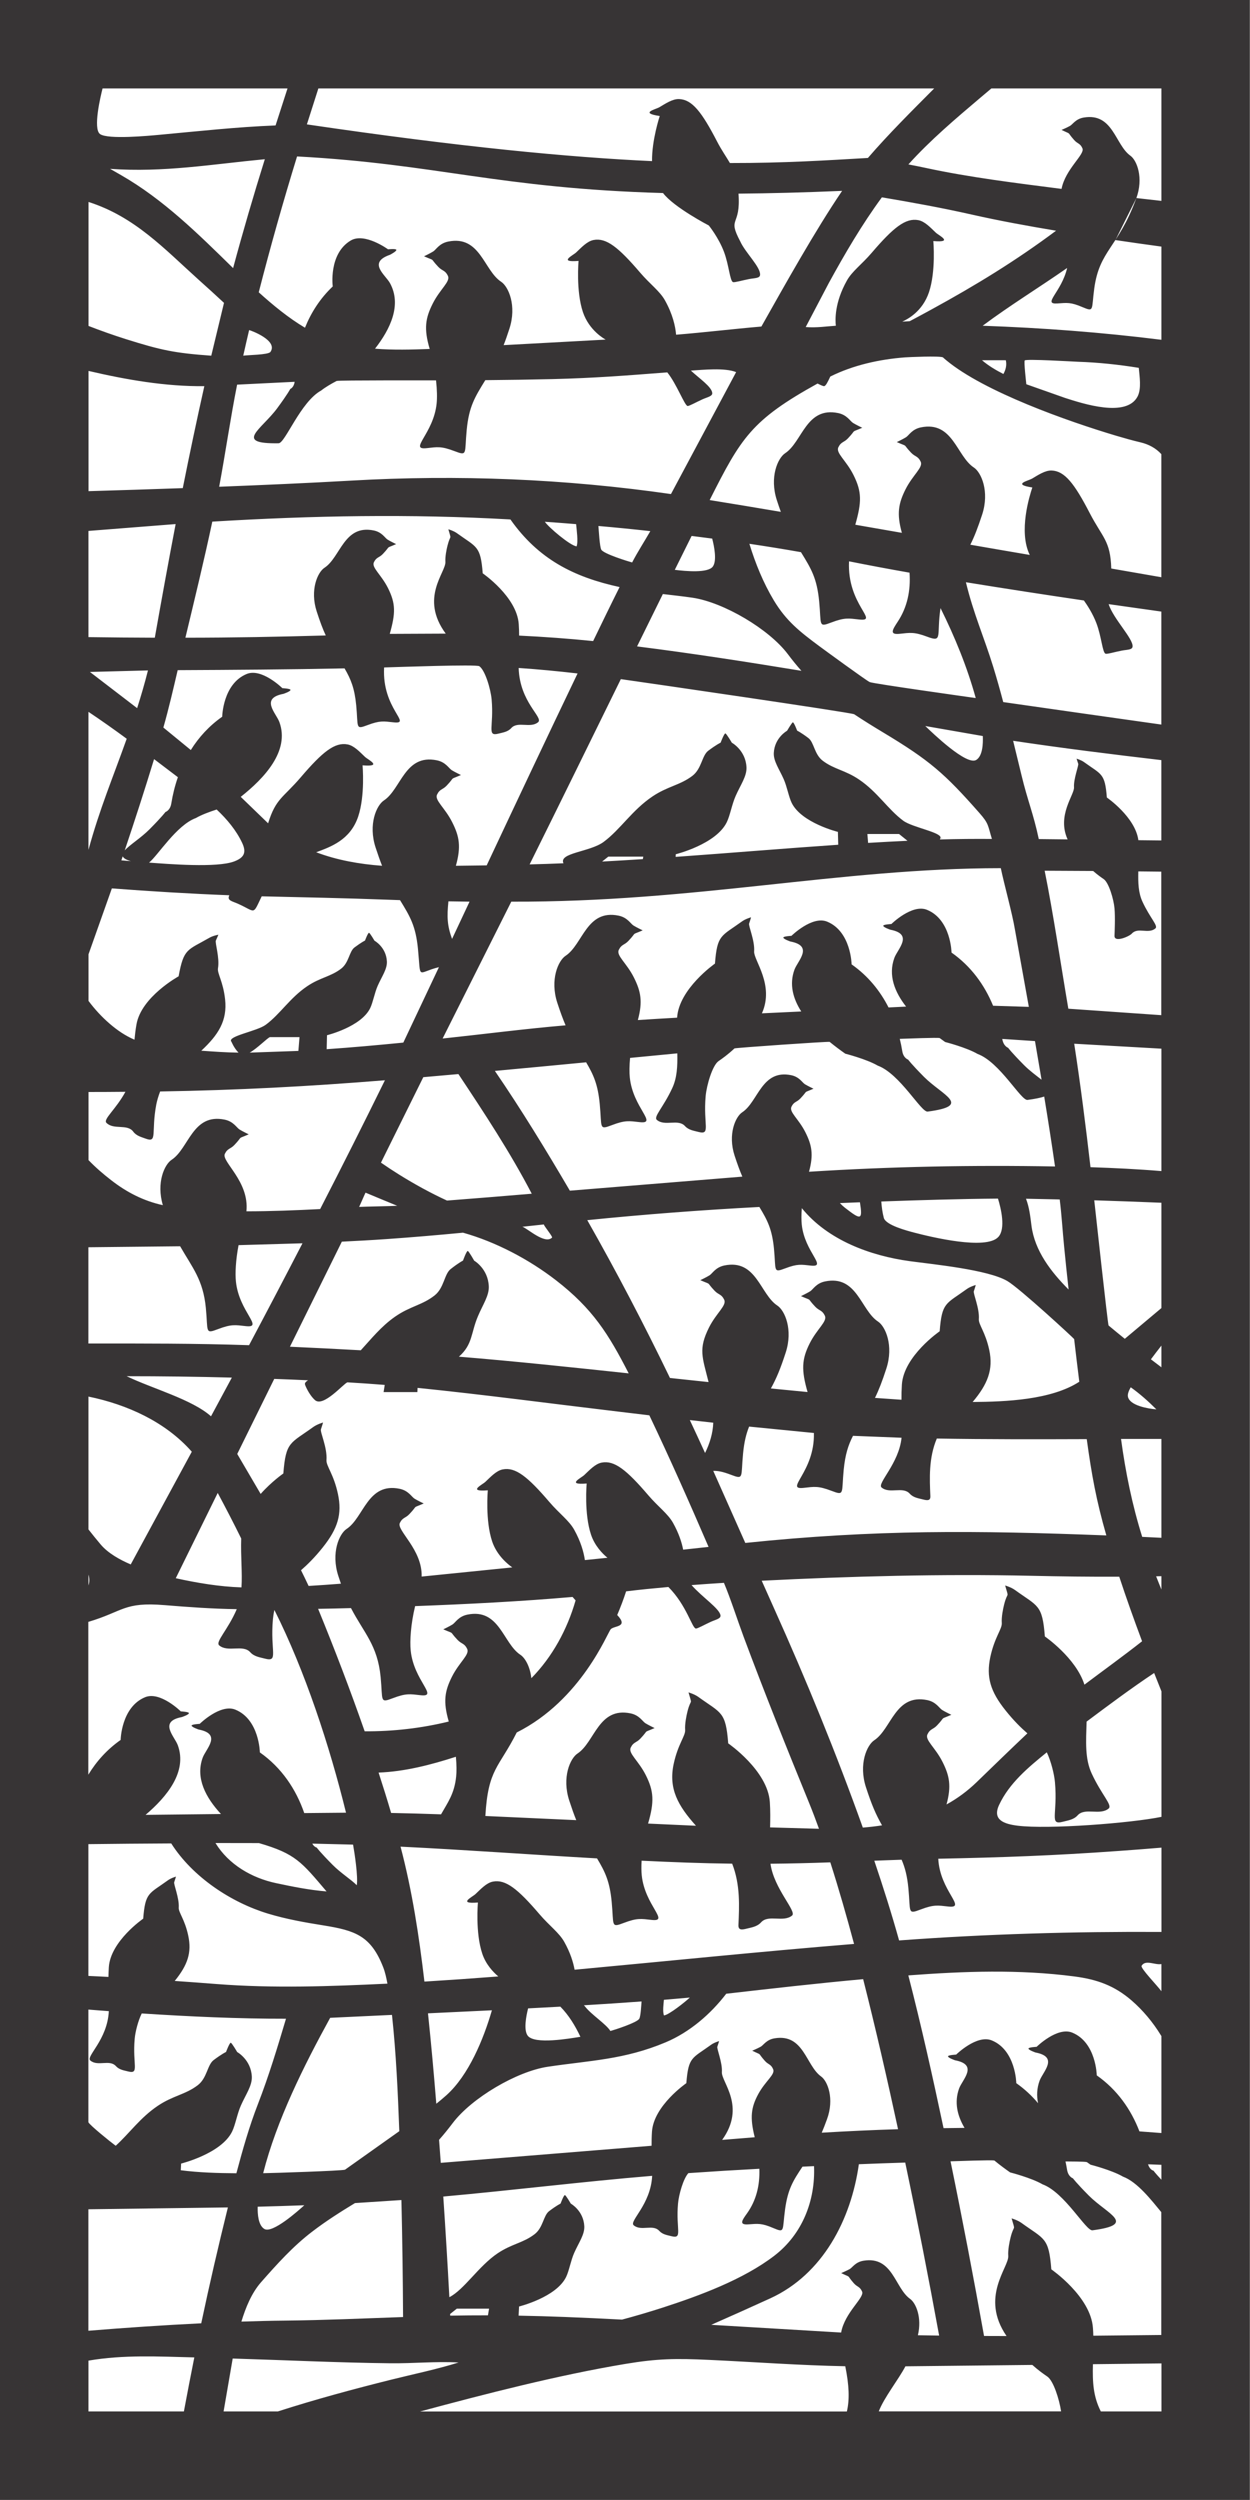 <?xml version="1.0" encoding="UTF-8"?>
<!DOCTYPE svg PUBLIC "-//W3C//DTD SVG 1.1//EN" "http://www.w3.org/Graphics/SVG/1.1/DTD/svg11.dtd">
<!-- Creator: CorelDRAW -->
<svg xmlns="http://www.w3.org/2000/svg" xml:space="preserve" width="100mm" height="200mm" version="1.1" style="shape-rendering:geometricPrecision; text-rendering:geometricPrecision; image-rendering:optimizeQuality; fill-rule:evenodd; clip-rule:evenodd"
viewBox="0 0 189.52 379.05"
 xmlns:xlink="http://www.w3.org/1999/xlink">
 <defs>
  <style type="text/css">
   <![CDATA[
    .fil0 {fill:#373435}
   ]]>
  </style>
 </defs>
 <g id="Capa_x0020_1">
  <g>
   <path class="fil0" d="M152.14 56.71c-1.15,-0.59 -2.27,-1.25 -3.25,-2.09l3.61 0c0.17,0.75 -0.02,1.47 -0.37,2.09zm20.52 -0.94c0.11,1.28 0.43,3.16 -0.18,4.34 -1.69,3.26 -8.29,1.09 -10.98,0.23l-5.89 -2.08c-0.04,-0.41 -0.39,-3.41 -0.24,-3.61 0.2,-0.26 7.5,0.18 8.05,0.2 3.09,0.1 6.19,0.43 9.23,0.92zm-81.93 23.98c2.63,0.23 5.25,0.49 7.87,0.78 -0.92,1.6 -1.91,3.12 -2.76,4.75 -0.59,-0.16 -4.28,-1.29 -4.67,-1.93 -0.25,-0.4 -0.39,-3 -0.44,-3.6zm-8.12 -0.64c1.58,0.11 3.16,0.23 4.74,0.36 0.07,0.83 0.34,2.67 0.07,3.37 -0.98,-0.11 -4.27,-2.91 -4.81,-3.73zm22.25 2.15c1.04,0.13 2.08,0.26 3.12,0.4 0.31,1.19 0.74,3.38 0.09,4.25 -0.75,1 -4.07,0.7 -5.76,0.49 0.85,-1.72 1.7,-3.43 2.55,-5.14zm-8.27 16.75c1.3,-2.65 2.6,-5.29 3.91,-7.94 1.51,0.18 3.02,0.34 4.52,0.56 4.71,0.71 11.55,4.74 14.42,8.54 0.66,0.88 1.34,1.72 2.07,2.54 -8.29,-1.36 -16.58,-2.65 -24.91,-3.7zm43.7 12.07l8.72 1.52c0.05,1.16 -0.02,3.01 -0.99,3.62 -1.47,0.91 -6.67,-4.12 -7.72,-5.13zm-37.85 19.84c8.41,-0.6 16.71,-1.3 24.65,-1.84l-0.05 -1.95c0,0 -5.52,-1.36 -7.01,-4.4 -0.45,-0.93 -0.7,-2.45 -1.21,-3.6 -0.68,-1.53 -1.56,-2.72 -1.5,-3.97 0.12,-2.32 2.01,-3.36 2.01,-3.36 0,0 0.74,-1.26 0.88,-1.28 0.17,-0.02 0.65,1.26 0.65,1.26 0,0 0.56,0.26 1.7,1.12 0.88,0.66 0.89,2.47 2.19,3.45 1.72,1.3 3.38,1.41 5.48,2.83 2.81,1.89 4.38,4.52 6.71,6.25 1.42,1.06 6.18,1.82 5.62,2.71 0,0 0.18,0.03 0.36,-0.07l-0.36 0.07c0,0 -0.02,0.05 -0.06,0.14 2.7,-0.08 5.34,-0.1 7.89,-0.08 -0.63,-2.07 -0.46,-2.31 -1.89,-3.93 -5.3,-6.02 -7.55,-7.98 -14.62,-12.23 -1.48,-0.89 -2.95,-1.8 -4.38,-2.75 -0.8,-0.31 -31.67,-4.8 -35.37,-5.32 -4.6,9.37 -9.19,18.74 -13.83,28.09 1.71,-0.04 3.42,-0.1 5.13,-0.17 -0.75,-1.6 4.01,-1.7 6.09,-3.24 2.56,-1.9 4.3,-4.8 7.4,-6.89 2.32,-1.56 4.16,-1.69 6.05,-3.12 1.43,-1.09 1.44,-3.08 2.41,-3.81 1.26,-0.95 1.88,-1.23 1.88,-1.23 0,0 0.53,-1.42 0.72,-1.4 0.16,0.02 0.98,1.41 0.98,1.41 0,0 2.09,1.14 2.22,3.71 0.07,1.38 -0.91,2.69 -1.65,4.38 -0.56,1.27 -0.84,2.95 -1.34,3.97 -1.64,3.35 -7.73,4.85 -7.73,4.85l-0.02 0.4zm-11.15 0.71c2.06,-0.11 4.12,-0.24 6.18,-0.37l0.06 -0.38 -5.3 0 -0.94 0.75zm40.33 -2.84l-0.11 -1.34 4.8 0 1.28 1.03c-1.96,0.09 -3.96,0.2 -5.98,0.32zm-109.19 -26.14c-0.48,1.92 -1.04,3.83 -1.64,5.72l-7.16 -5.49 8.8 -0.23zm17.72 -77.51c-1.71,5.47 -3.32,10.97 -4.81,16.51 -5.26,-5.16 -10.56,-10.41 -16.99,-14.1 -0.55,-0.32 -1.11,-0.63 -1.66,-0.95 8.1,0.58 15.45,-0.7 23.46,-1.46zm-2.37 25.91c0.29,0.06 4.42,1.58 3.22,3.31 -0.32,0.45 -3.49,0.46 -4.12,0.57 0.29,-1.29 0.58,-2.59 0.89,-3.88zm-6.8 8.49c-1.15,5.14 -2.24,10.3 -3.27,15.47 -4.76,0.17 -9.53,0.32 -14.29,0.46l0 -18.23c5.69,1.33 11.71,2.38 17.56,2.31zm-17.56 -27.92c7.01,2.24 11.46,7.08 16.7,11.8 1.29,1.16 2.58,2.32 3.84,3.5l-1.93 8.01c-5.57,-0.4 -7.6,-0.83 -12.97,-2.52 -1.9,-0.6 -3.78,-1.27 -5.64,-1.99l0 -18.8zm69.04 155.04c0.01,0.22 1.37,1.85 1.24,1.98 -1.08,1.1 -3.77,-1.43 -4.5,-1.64 1.09,-0.11 2.17,-0.23 3.26,-0.35zm-1.83 -4.67c-4.29,0.36 -8.57,0.71 -12.86,1.04 -2.5,-1.15 -4.93,-2.49 -7.26,-3.94 -0.93,-0.58 -1.84,-1.18 -2.75,-1.81 2.14,-4.32 4.28,-8.64 6.42,-12.96 1.77,-0.15 3.54,-0.31 5.32,-0.47 3.89,5.85 7.87,11.89 11.12,18.14zm-26.18 2c0.17,-0.34 0.8,-1.82 0.97,-2.16 0.7,0.29 4.09,1.71 4.8,1.99 -0.87,0.06 -4.9,0.12 -5.76,0.17zm106.22 -1.13c0.3,2.37 0.43,4.76 0.67,7.14 0.21,2.18 0.44,4.35 0.68,6.52 -2.65,-2.66 -5.14,-5.86 -5.63,-9.68 -0.18,-1.42 -0.32,-2.75 -0.83,-4.09 1.7,0.03 3.41,0.07 5.11,0.11zm-27.05 0.31c5.89,-0.21 11.79,-0.39 17.69,-0.44 0.45,1.45 1.2,4.56 0.06,5.81 -1.85,2.05 -10.26,0 -12.75,-0.65 -1.02,-0.27 -4.33,-1.12 -4.62,-2.24 -0.21,-0.8 -0.32,-1.65 -0.38,-2.49zm-6.28 0.24c1.01,-0.04 2.03,-0.08 3.04,-0.12 0.44,2.76 0.14,2.7 -2.27,0.83 -0.27,-0.21 -0.53,-0.45 -0.77,-0.71zm44.1 27.93c1.38,0.98 2.68,2.14 3.89,3.35 -1.23,-0.1 -4.01,-0.56 -4.31,-1.9 -0.1,-0.43 0.16,-1 0.42,-1.45zm-136.29 -1.47c-1.05,1.96 -2.1,3.91 -3.16,5.87 -2.88,-2.57 -8.95,-4.22 -12.79,-6.08 5.32,0 10.64,0.07 15.95,0.21zm88.26 8.4l-9.83 -0.97c-0.45,1.11 -0.75,2.34 -0.92,4.1 -0.35,3.62 0.17,3.97 -1.85,3.2 -1.24,-0.47 -1.94,-0.6 -2.67,-0.59l4.86 10.93c19.73,-2.05 34.98,-1.9 54.74,-1.14 -1.53,-5.33 -2.22,-9.15 -2.97,-14.6 -7.58,0.03 -15.15,0.04 -22.73,-0.09 -1.26,2.96 -1.09,6.14 -0.98,8.74 0.03,0.7 -0.44,0.67 -1.11,0.5 -0.67,-0.18 -1.46,-0.26 -2.02,-0.88 -1.04,-1.15 -3.05,0.09 -4.27,-0.94 -0.72,-0.61 2.64,-3.63 3.03,-7.54l-7.36 -0.29c-0.73,1.42 -1.18,2.83 -1.41,5.14 -0.35,3.62 0.17,3.97 -1.85,3.2 -2.02,-0.77 -2.61,-0.63 -4.21,-0.45 -3.03,0.33 1.69,-2.38 1.54,-8.31zm-15.27 -1.56c-1.19,-0.13 -2.37,-0.27 -3.55,-0.4 0.78,1.66 1.55,3.32 2.31,4.99 0.7,-1.41 1.19,-3 1.24,-4.58zm6.98 -32.73c1.24,2.04 1.94,3.38 2.23,6.37 0.32,3.34 -0.16,3.66 1.7,2.96 1.86,-0.71 2.41,-0.58 3.89,-0.42 2.58,0.28 -0.95,-2.04 -1.38,-6.23 -0.06,-0.63 -0.07,-1.49 0.01,-2.48 3.93,4.85 10.38,7.22 16.38,8.04 3.54,0.48 11.83,1.28 14.78,3.01 1.86,1.09 10.06,8.66 10.13,8.8 0.25,2.16 0.51,4.32 0.78,6.47 -4.26,2.76 -11.15,3.03 -16.17,3.07 2.26,-2.68 3.16,-4.89 2.52,-7.88 -0.59,-2.75 -1.64,-3.86 -1.58,-4.68 0.12,-1.66 -0.89,-3.88 -0.76,-4.24 0.15,-0.41 0.29,-0.94 0.29,-0.94 0,0 -0.82,0.23 -1.35,0.61 -3.18,2.3 -3.78,1.98 -4.12,6.41 0,0 -5.44,3.74 -5.73,8.07 -0.05,0.8 -0.07,1.57 -0.06,2.31l-4.02 -0.28c0.59,-1.21 1.09,-2.49 1.72,-4.43 1.15,-3.52 -0.14,-6.41 -1.25,-7.14 -2.63,-1.72 -3.17,-7.09 -8.04,-6.09 -1.36,0.28 -1.81,1.22 -2.26,1.5 -0.45,0.28 -1.39,0.73 -1.39,0.73 1.9,0.83 0.74,0.1 2.16,1.6 0.63,0.66 1.04,0.49 1.46,1.36 0.42,0.87 -1.18,1.98 -2.3,4.21 -1.21,2.41 -1.28,4.03 -0.32,7.37l-5.56 -0.54c0.85,-1.55 1.44,-2.96 2.24,-5.42 1.15,-3.52 -0.14,-6.41 -1.25,-7.14 -2.63,-1.72 -3.17,-7.09 -8.04,-6.09 -1.36,0.28 -1.81,1.22 -2.26,1.5 -0.45,0.28 -1.39,0.73 -1.39,0.73 1.9,0.83 0.74,0.1 2.16,1.6 0.63,0.66 1.04,0.49 1.46,1.36 0.42,0.87 -1.18,1.99 -2.3,4.21 -1.64,3.29 -1.02,4.46 -0.07,8.28 -1.95,-0.21 -3.9,-0.41 -5.85,-0.62 -3.92,-8.11 -8.09,-16.1 -12.54,-23.93 8.69,-0.88 17.4,-1.54 26.12,-2zm-26.27 -21.94c1.14,1.92 1.8,3.39 2.08,6.35 0.35,3.62 -0.17,3.97 1.85,3.2 2.02,-0.77 2.61,-0.63 4.21,-0.45 2.81,0.31 -1.03,-2.18 -1.5,-6.76 -0.08,-0.75 -0.07,-1.79 0.04,-2.98l7.16 -0.69c0.04,1.95 -0.03,3.7 -0.77,5.28 -1.36,2.93 -2.88,4.34 -2.33,4.81 1.22,1.03 3.23,-0.21 4.27,0.94 0.56,0.61 1.35,0.7 2.02,0.88 1.94,0.51 0.72,-1.04 1.11,-5.44 0.15,-1.64 1.02,-4.65 1.96,-5.3 0.54,-0.37 1.39,-0.97 2.41,-1.92 0.23,-0.1 14.19,-1.07 14.43,-0.99 0.82,0.67 1.63,1.27 2.37,1.79 0,0 3.22,0.82 4.92,1.81 3.37,1.24 6.58,7.11 7.57,6.97 6.83,-0.9 2.25,-2.45 -0.56,-5.27 -1.96,-1.98 -2.4,-2.61 -2.4,-2.61 0,0 -0.72,-0.22 -0.89,-1.29 -0.1,-0.63 -0.23,-1.25 -0.38,-1.86 0.9,-0.03 5.76,-0.22 6.05,-0.12 0.28,0.21 0.56,0.41 0.83,0.6 0,0 3.22,0.82 4.92,1.81 3.37,1.24 6.58,7.11 7.57,6.97 1.14,-0.15 1.96,-0.32 2.53,-0.51 0.58,3.53 1.13,7.06 1.64,10.6 -12.44,-0.23 -24.89,0.01 -37.3,0.8 0.71,-2.61 0.43,-4.03 -0.54,-5.97 -1.03,-2.06 -2.51,-3.08 -2.12,-3.89 0.39,-0.8 0.77,-0.64 1.35,-1.25 1.31,-1.38 0.25,-0.72 1.99,-1.48 0,0 -0.87,-0.42 -1.29,-0.67 -0.42,-0.26 -0.84,-1.12 -2.09,-1.38 -4.49,-0.92 -5,4.03 -7.42,5.62 -1.03,0.67 -2.22,3.34 -1.16,6.59 0.43,1.31 0.79,2.29 1.17,3.17l-26.15 2.13c-3.61,-6.16 -7.34,-12.27 -11.37,-18.16 4.6,-0.42 9.2,-0.86 13.8,-1.3zm69.07 2.67c-0.81,-0.64 -1.82,-1.37 -2.66,-2.22 -1.96,-1.98 -2.4,-2.61 -2.4,-2.61 -0.06,-0.04 -0.72,-0.26 -0.9,-1.36l4.96 0.33 1 5.87zm-36.45 -10.35c-1.98,0.09 -3.97,0.18 -5.95,0.28 1.93,-4.32 -1.27,-8.07 -1.18,-9.38 0.12,-1.66 -0.89,-3.88 -0.76,-4.24 0.15,-0.41 0.29,-0.94 0.29,-0.94 0,0 -0.82,0.23 -1.35,0.61 -3.18,2.3 -3.78,1.98 -4.12,6.41 -0.06,0.04 -5.47,3.84 -5.74,8.2 -1.99,0.11 -3.97,0.23 -5.95,0.36 0.76,-2.81 0.45,-4.35 -0.59,-6.43 -1.11,-2.23 -2.72,-3.34 -2.3,-4.21 0.42,-0.87 0.84,-0.7 1.46,-1.36 1.42,-1.5 0.25,-0.77 2.16,-1.6 0,0 -0.94,-0.45 -1.39,-0.73 -0.45,-0.28 -0.91,-1.22 -2.26,-1.5 -4.87,-1 -5.42,4.37 -8.04,6.09 -1.11,0.73 -2.4,3.62 -1.25,7.14 0.46,1.4 0.85,2.46 1.25,3.4 -6.23,0.53 -12.42,1.34 -18.64,2l10.41 -20.75c27.95,0.1 49.64,-5.06 74.22,-5.08 0.5,2.43 1.74,6.86 2.14,9.3l2.11 11.73 -5.42 -0.17c-1.3,-3.16 -3.35,-5.99 -6.3,-8.06 0,0 -0.08,-4.99 -3.71,-6.48 -2.27,-0.94 -5.41,2.15 -5.41,2.15 0,0 -1.19,0.06 -1.23,0.25 -0.05,0.23 1.06,0.61 1.06,0.61 3.58,0.68 1.12,2.91 0.62,4.28 -0.96,2.63 0.05,5.17 1.78,7.38 -0.89,0.04 -1.77,0.09 -2.66,0.13 -1.29,-2.54 -3.13,-4.8 -5.6,-6.53 0,0 -0.08,-4.99 -3.71,-6.48 -2.27,-0.94 -5.41,2.15 -5.41,2.15 0,0 -1.19,0.06 -1.23,0.25 -0.05,0.23 1.06,0.61 1.06,0.61 3.58,0.68 1.12,2.91 0.62,4.28 -0.81,2.23 -0.21,4.39 1.04,6.34zm-56.58 151.9c3.23,-0.15 6.46,-0.3 9.69,-0.46 -1.26,4.35 -3.51,9.84 -6.9,12.88 -0.49,0.44 -1.01,0.87 -1.53,1.29 -0.37,-4.57 -0.78,-9.15 -1.26,-13.71zm35.77 -2.05c1.31,-0.11 2.62,-0.22 3.93,-0.34 -0.67,0.63 -3.15,2.62 -3.92,2.71 -0.23,-0.59 -0.06,-1.75 -0.01,-2.37zm-66.76 62.41l1.38 -8.02c7.97,0.24 15.93,0.63 23.9,0.72 3.45,0.04 6.9,-0.31 10.35,-0.12 -3.36,1.05 -6.83,1.76 -10.24,2.61 -5.76,1.44 -11.5,2.99 -17.16,4.81l-8.23 0zm27.21 -14.31c-5.97,0.21 -11.93,0.48 -17.91,0.54 -2.2,0.02 -4.4,0.08 -6.6,0.15 0.64,-2.11 1.54,-4.33 2.98,-5.97 2.43,-2.76 4.85,-5.46 7.78,-7.69 2.05,-1.57 4.25,-2.97 6.46,-4.31l7.04 -0.46c0.14,5.91 0.22,11.82 0.25,17.74zm-14.97 -16.95c-0.89,0.8 -4.84,4.35 -6.07,3.59 -0.92,-0.57 -1.03,-2.26 -1,-3.37 2.36,-0.06 4.71,-0.13 7.07,-0.22zm-6.24 -4.86c2.04,-8.04 6.19,-16.32 10.16,-23.56l9.37 -0.44c0.63,5.85 0.89,11.75 1.11,17.63l-8.23 5.84c-0.48,0.17 -10.87,0.51 -12.41,0.53zm38.73 21.59l0.07 -1.38c0,0 5.62,-1.38 7.13,-4.47 0.46,-0.94 0.71,-2.49 1.23,-3.66 0.69,-1.56 1.59,-2.76 1.53,-4.04 -0.12,-2.36 -2.04,-3.42 -2.04,-3.42 0,0 -0.75,-1.28 -0.9,-1.3 -0.18,-0.02 -0.66,1.29 -0.66,1.29 0,0 -0.57,0.26 -1.73,1.14 -0.89,0.67 -0.9,2.51 -2.22,3.51 -1.74,1.33 -3.43,1.44 -5.58,2.88 -2.9,1.95 -5.09,5.52 -7.33,6.66 -0.27,-5.09 -0.58,-10.17 -0.92,-15.26 10.57,-0.95 21.1,-2.26 31.67,-3.14 -0.22,4.39 -3.54,6.87 -2.8,7.5 1.13,0.95 2.92,-0.22 3.88,0.85 0.51,0.56 1.22,0.64 1.83,0.8 1.77,0.46 0.66,-1.01 1.01,-4.94 0.12,-1.37 0.8,-3.78 1.57,-4.62 3.58,-0.25 7.17,-0.47 10.76,-0.66 0.1,2.55 -0.5,4.84 -1.86,6.75 -0.77,1.07 -1.27,1.78 0.19,1.68 1.45,-0.1 1.99,-0.21 3.79,0.56 1.8,0.76 1.34,0.43 1.78,-2.83 0.42,-3.07 1.21,-4.34 2.64,-6.48 0.58,-0.03 1.17,-0.05 1.75,-0.08 0.22,5.24 -1.78,10.32 -6,13.57 -4.72,3.63 -11.41,6.09 -17,7.9 -2.02,0.65 -4.06,1.25 -6.11,1.8 -2.88,-0.15 -5.77,-0.29 -8.66,-0.4 -2.34,-0.09 -4.68,-0.16 -7.01,-0.2zm-10.38 -0.24c0,0.08 0.01,0.17 0.01,0.25 1.91,-0.04 3.81,-0.05 5.72,-0.05l0.17 -1.01 -4.89 0 -1.02 0.81zm56.34 -27.49c0.25,-0.59 0.51,-1.24 0.79,-2.02 1.16,-3.14 0.1,-5.8 -0.88,-6.5 -2.32,-1.65 -2.62,-6.53 -7.06,-5.79 -1.24,0.2 -1.68,1.04 -2.1,1.27 -0.42,0.24 -1.29,0.61 -1.29,0.61 1.67,0.81 0.66,0.12 1.9,1.52 0.54,0.62 0.93,0.48 1.27,1.28 0.35,0.8 -1.14,1.75 -2.23,3.73 -1.13,2.07 -1.31,3.6 -0.56,6.59 -1.65,0.13 -3.29,0.26 -4.94,0.4 3.67,-5.09 -0.14,-8.78 -0.04,-10.28 0.1,-1.43 -0.8,-3.56 -0.69,-3.85 0.13,-0.37 0.27,-0.85 0.27,-0.85 0,0 -0.74,0.21 -1.22,0.56 -2.89,2.09 -3.43,1.8 -3.75,5.82 0,0 -4.94,3.4 -5.21,7.34 -0.05,0.74 -0.06,1.46 -0.06,2.15l-31.96 2.59c-0.08,-1.16 -0.17,-2.33 -0.26,-3.49 0.73,-0.82 1.41,-1.67 2.07,-2.54 2.87,-3.8 9.71,-7.84 14.42,-8.54 6.41,-0.96 11.59,-1.06 17.88,-3.71 3.62,-1.53 6.79,-4.25 9.17,-7.36 6.91,-0.79 13.83,-1.58 20.76,-2.21 1.91,7.55 3.65,15.14 5.29,22.75 -3.87,0.12 -7.73,0.3 -11.59,0.53zm51.5 -145.8c-3.58,-0.3 -7.16,-0.47 -10.75,-0.59 -0.72,-6.25 -1.51,-12.5 -2.47,-18.72l13.22 0.75 0 18.56zm0 20.77l-5.55 4.66c-0.83,-0.67 -1.65,-1.34 -2.46,-2.02 -0.13,-0.25 -2.05,-17.89 -2.17,-18.98 3.39,0.11 6.79,0.23 10.18,0.37l0 15.96zm0 8.98c-0.53,-0.4 -1.06,-0.81 -1.59,-1.21 0.52,-0.7 1.05,-1.39 1.59,-2.08l0 3.29zm0 25.85c-0.97,-0.05 -1.94,-0.09 -2.91,-0.14 -1.52,-4.85 -2.53,-9.81 -3.21,-14.85l6.12 0 0 14.98zm0 7.84c-0.27,-0.67 -0.54,-1.33 -0.8,-2 0.27,-0.01 0.54,-0.01 0.8,-0.02l0 2.02zm-39.39 40.97c0.51,1.18 0.85,2.46 1.03,4.35 0.35,3.62 -0.17,3.97 1.85,3.2 2.02,-0.77 2.61,-0.63 4.21,-0.45 2.9,0.31 -1.29,-2.34 -1.53,-7.25 9.55,-0.19 17.49,-0.47 27.25,-1.17 2.2,-0.16 4.39,-0.32 6.59,-0.51l0 12.78c-13.27,-0.07 -26.55,0.31 -39.78,1.29 -1.13,-4.06 -2.41,-8.09 -3.76,-12.09 1.38,-0.05 2.77,-0.1 4.15,-0.15zm22.01 -16.28c-2.78,2.26 -5.68,4.66 -7.23,7.98 -1.08,2.31 0.84,2.89 2.8,3.14 4.67,0.58 17.19,-0.39 21.82,-1.34l0 -19.02c-0.37,-0.93 -0.74,-1.86 -1.11,-2.79 -3.5,2.33 -6.87,4.85 -10.24,7.37 -0.09,3.01 -0.28,5.62 0.78,7.89 1.5,3.23 3.17,4.78 2.56,5.29 -1.31,1.1 -3.59,-0.2 -4.7,1.03 -0.61,0.68 -1.48,0.77 -2.22,0.97 -2.14,0.56 -0.78,-1.07 -1.22,-5.99 -0.11,-1.24 -0.6,-3.19 -1.23,-4.52zm-15.2 7.9c0.76,-2.8 0.45,-4.34 -0.59,-6.42 -1.11,-2.23 -2.72,-3.34 -2.3,-4.21 0.42,-0.87 0.84,-0.7 1.46,-1.36 1.42,-1.5 0.25,-0.77 2.16,-1.6 0,0 -0.94,-0.45 -1.39,-0.73 -0.45,-0.28 -0.91,-1.22 -2.26,-1.5 -4.87,-1 -5.42,4.37 -8.04,6.09 -1.11,0.73 -2.4,3.62 -1.25,7.14 0.86,2.64 1.47,4.06 2.43,5.76 -0.96,0.15 -1.93,0.26 -2.91,0.34 -4.03,-11.27 -8.57,-22.37 -13.48,-33.29l-1.85 -4.14c13.43,-0.68 27.35,-1.05 40.78,-0.75 4.48,0.1 8.95,0.16 13.43,0.14 1.08,3.29 2.25,6.55 3.46,9.79 -2.87,2.26 -5.83,4.39 -8.74,6.58 -1.29,-4.07 -6,-7.31 -6,-7.31 -0.38,-4.87 -1.04,-4.52 -4.54,-7.05 -0.58,-0.42 -1.48,-0.68 -1.48,-0.68 0.61,2.19 0.39,0.71 -0.16,2.9 -0.16,0.64 -0.42,1.9 -0.35,2.8 0.06,0.9 -1.09,2.12 -1.74,5.15 -0.64,3.03 0,5.22 2.32,8.11 1.22,1.53 2.35,2.64 3.3,3.46 -2.59,2.45 -5.15,4.94 -7.71,7.42 -1.39,1.34 -2.9,2.45 -4.51,3.34zm32.58 28.32c-0.71,-0.95 -3.21,-3.51 -3,-3.86 0.59,-0.98 2.04,-0.07 3,-0.26l0 4.12zm-19.57 56.66c0.95,0.85 1.74,1.4 2.27,1.76 0.93,0.64 1.81,3.42 2.09,5.28l-27.64 0c0.78,-2.06 2.99,-4.83 4.04,-6.83l19.24 -0.21zm-28.36 0.2c-6.87,-0.13 -13.71,-0.64 -20.57,-0.96 -5.11,-0.24 -7.87,-0.21 -12.79,0.61 -10.18,1.7 -21.11,4.52 -31.11,7.21l64.71 0c0.43,-1.81 0.34,-3.99 -0.24,-6.85zm38.74 6.85l9.2 0 0 -7.28c-3.46,0.04 -6.93,0.08 -10.39,0.12 -0.08,2.78 0.06,4.92 1.19,7.15zm-1.13 -11.47c-0.01,-0.39 -0.03,-0.78 -0.06,-1.18 -0.32,-4.77 -6.31,-8.89 -6.31,-8.89 -0.38,-4.87 -1.04,-4.52 -4.54,-7.05 -0.58,-0.42 -1.48,-0.68 -1.48,-0.68 0.61,2.19 0.39,0.71 -0.16,2.9 -0.16,0.64 -0.42,1.9 -0.35,2.8 0.12,1.71 -4.33,6.22 -0.26,12.14l-3.41 -0.01c-1.58,-8.84 -3.27,-17.67 -5.08,-26.48 0.66,-0.02 6.36,-0.23 6.65,-0.12 0.82,0.68 1.64,1.28 2.38,1.8 0,0 3.22,0.82 4.92,1.81 3.37,1.24 6.58,7.11 7.57,6.97 6.83,-0.9 2.25,-2.45 -0.56,-5.27 -1.96,-1.98 -2.4,-2.61 -2.4,-2.61 0,0 -0.71,-0.22 -0.89,-1.29 -0.07,-0.43 -0.15,-0.85 -0.24,-1.27 0.43,0.01 2.95,-0 3.24,0.1 0.19,0.14 0.37,0.27 0.55,0.39 0,0 3.22,0.82 4.92,1.81 2.19,0.81 4.32,3.58 5.81,5.38l0 18.63 -10.32 0.11zm10.32 -23.66c-0.95,-1.01 -1.2,-1.37 -1.2,-1.37 0,0 -0.57,-0.11 -0.82,-0.97 0.67,0.03 1.34,0.05 2.02,0.08l0 2.26zm-29.86 -7.86c-1.06,0.01 -2.11,0.02 -3.17,0.04 -1.64,-7.75 -3.36,-15.48 -5.34,-23.16 8.45,-0.63 16.76,-0.94 25.18,0.16 3.42,0.45 6.04,1.37 8.67,3.64 1.73,1.5 3.23,3.3 4.43,5.26 0.03,0.05 0.06,0.1 0.09,0.14l0 14.7 -3.33 -0.25c-1.28,-3.34 -3.39,-6.33 -6.47,-8.49 0,0 -0.08,-4.99 -3.71,-6.48 -2.27,-0.94 -5.41,2.15 -5.41,2.15 0,0 -1.19,0.06 -1.23,0.25 -0.05,0.23 1.06,0.61 1.06,0.61 3.58,0.68 1.12,2.91 0.62,4.28 -0.42,1.16 -0.46,2.3 -0.23,3.41 -0.94,-1.13 -2.04,-2.15 -3.3,-3.04 0,0 -0.08,-4.99 -3.71,-6.48 -2.27,-0.94 -5.41,2.15 -5.41,2.15 0,0 -1.19,0.06 -1.23,0.25 -0.05,0.23 1.06,0.61 1.06,0.61 3.58,0.68 1.12,2.91 0.62,4.27 -0.76,2.09 -0.28,4.12 0.82,5.98zm-7.06 31.44c1.07,0.02 2.15,0.04 3.22,0.05 -1.6,-8.76 -3.31,-17.51 -5.14,-26.23 -2.34,0.07 -4.69,0.16 -7.03,0.25 -1.18,8.39 -5.46,16.69 -13.44,20.34 -2.97,1.36 -5.95,2.69 -8.94,4.01l19.69 1.17c0.55,-3.05 3.58,-5.29 3.18,-6.21 -0.35,-0.8 -0.73,-0.66 -1.27,-1.28 -1.23,-1.41 -0.22,-0.72 -1.9,-1.52 0,0 0.87,-0.38 1.29,-0.61 0.42,-0.24 0.86,-1.07 2.1,-1.27 4.44,-0.73 4.74,4.14 7.06,5.79 0.88,0.63 1.82,2.81 1.18,5.51zm-125.76 3.85c5.31,-0.92 10.68,-0.62 16.05,-0.49 -0.54,2.72 -1.07,5.45 -1.58,8.19l-14.47 0 0 -7.7zm0 -22.95l21.14 -0.28c-1.44,5.83 -2.8,11.69 -4.04,17.57 -5.71,0.28 -11.41,0.66 -17.11,1.13l0 -18.41zm13.09 -34.63c1.96,-2.42 2.59,-4.29 2.04,-6.86 -0.53,-2.5 -1.49,-3.51 -1.44,-4.25 0.1,-1.43 -0.8,-3.56 -0.69,-3.85 0.13,-0.37 0.27,-0.85 0.27,-0.85 0,0 -0.74,0.21 -1.22,0.56 -2.89,2.09 -3.43,1.8 -3.75,5.82 0,0 -4.94,3.4 -5.21,7.34 -0.03,0.51 -0.05,1 -0.06,1.49 -1.01,-0.05 -2.02,-0.11 -3.04,-0.15l0 -19.98c4.19,-0.05 8.38,-0.09 12.56,-0.11 3.23,5.08 9.06,8.95 14.69,10.65 2.75,0.83 5.56,1.33 8.39,1.78 4.77,0.77 7.19,1.54 9.06,6.35 0.31,0.79 0.48,1.64 0.64,2.48 -8.6,0.41 -17.29,0.73 -25.88,0.06 -2.13,-0.17 -4.25,-0.32 -6.38,-0.47zm0.91 28.72l0.05 -1.02c0,0 6.09,-1.5 7.73,-4.85 0.5,-1.02 0.77,-2.7 1.34,-3.97 0.75,-1.69 1.72,-3 1.65,-4.38 -0.13,-2.56 -2.22,-3.71 -2.22,-3.71 0,0 -0.81,-1.39 -0.97,-1.41 -0.19,-0.02 -0.72,1.4 -0.72,1.4 0,0 -0.62,0.28 -1.88,1.23 -0.97,0.73 -0.98,2.72 -2.41,3.81 -1.89,1.44 -3.73,1.56 -6.05,3.12 -2.68,1.8 -4.34,4.21 -6.39,6.06 -0.78,-0.57 -3.96,-3.14 -4.14,-3.57l0 -17.08c1.03,0.08 2.07,0.17 3.1,0.24 -0.22,4.39 -3.54,6.87 -2.8,7.49 1.13,0.95 2.92,-0.22 3.88,0.85 0.51,0.56 1.22,0.64 1.83,0.8 1.77,0.46 0.66,-1.01 1.01,-4.94 0.09,-1.06 0.52,-2.75 1.07,-3.85 7.28,0.47 14.58,0.81 21.87,0.8 -1.29,4.34 -2.61,8.7 -4.25,12.93 -1.33,3.42 -2.33,6.96 -3.27,10.5 -2.82,-0.02 -5.65,-0.1 -8.46,-0.46zm8.48 -85.06c-1.37,3.18 -3.29,4.95 -2.65,5.48 1.31,1.1 3.59,-0.2 4.7,1.03 0.61,0.68 1.48,0.77 2.22,0.97 2.14,0.56 0.78,-1.07 1.22,-5.99 0.04,-0.4 0.11,-0.88 0.22,-1.39 4.66,9.26 8.39,20.68 10.86,30.74 -2.11,0.02 -4.22,0.04 -6.33,0.06 -1.25,-3.62 -3.43,-6.88 -6.73,-9.2 0,0 -0.08,-4.99 -3.71,-6.48 -2.27,-0.94 -5.41,2.15 -5.41,2.15 0,0 -1.19,0.06 -1.23,0.25 -0.05,0.23 1.06,0.61 1.06,0.61 3.58,0.68 1.12,2.91 0.62,4.27 -1.13,3.1 0.48,6.07 2.77,8.54 -3.81,0.04 -7.62,0.09 -11.43,0.13 3.24,-2.76 6.35,-6.54 4.89,-10.55 -0.5,-1.37 -2.96,-3.6 0.62,-4.28 0,0 1.11,-0.37 1.06,-0.61 -0.04,-0.19 -1.23,-0.25 -1.23,-0.25 0,0 -3.13,-3.09 -5.41,-2.15 -3.63,1.5 -3.71,6.48 -3.71,6.48 -2.05,1.44 -3.67,3.24 -4.9,5.27l0 -23.17c5.35,-1.59 5.35,-3.05 11.56,-2.54 3.64,0.3 7.28,0.56 10.93,0.61zm56.66 63.94c0.65,-0.18 4.01,-1.26 4.37,-1.85 0.23,-0.38 0.31,-2.14 0.35,-2.63 -2.91,0.21 -5.83,0.41 -8.74,0.58 0.05,0.05 0.1,0.1 0.15,0.16 0.97,1.27 3.17,2.64 3.87,3.74zm-7.6 -3.69c-1.63,0.09 -3.25,0.18 -4.88,0.26 -0.3,1.18 -0.7,3.29 -0.06,4.14 1.03,1.37 6.34,0.43 7.99,0.17 -0.79,-1.67 -1.74,-3.25 -3.05,-4.58zm-6.61 -41.57c9.84,-4.93 13.79,-15.2 14.27,-15.67 0.56,-0.55 2.73,-0.28 0.97,-2.14 0.5,-1.17 0.96,-2.38 1.35,-3.59 2.13,-0.26 4.27,-0.47 6.41,-0.66 2.78,2.79 3.59,6.27 4.17,6.3 0.25,0.02 1.3,-0.58 2.26,-1.02 0.76,-0.34 1.53,-0.47 1.47,-0.97 -0.13,-1.04 -2.78,-2.76 -4.39,-4.6 1.64,-0.12 3.27,-0.24 4.91,-0.34 0.99,2.34 2.06,5.68 2.98,8.16 3.16,8.48 6.53,16.88 9.95,25.25 0.52,1.28 1.01,2.57 1.48,3.88l-7.41 -0.21c0.03,-1.22 0.05,-2.5 -0.04,-3.85 -0.32,-4.77 -6.31,-8.89 -6.31,-8.89 -0.38,-4.87 -1.04,-4.52 -4.54,-7.05 -0.58,-0.42 -1.48,-0.68 -1.48,-0.68 0.61,2.19 0.39,0.71 -0.16,2.9 -0.16,0.64 -0.42,1.9 -0.35,2.8 0.06,0.9 -1.09,2.12 -1.74,5.15 -0.8,3.75 0.65,6.33 3.38,9.37l-7.26 -0.33c0.97,-3.33 0.86,-4.93 -0.33,-7.31 -1.11,-2.23 -2.72,-3.34 -2.3,-4.21 0.42,-0.87 0.84,-0.7 1.46,-1.36 1.42,-1.5 0.25,-0.77 2.16,-1.6 0,0 -0.94,-0.45 -1.39,-0.73 -0.45,-0.28 -0.91,-1.22 -2.26,-1.5 -4.87,-1 -5.42,4.37 -8.04,6.09 -1.11,0.73 -2.4,3.62 -1.25,7.14 0.39,1.19 0.72,2.13 1.06,2.96l-13.78 -0.63c0.41,-7.19 2.06,-7.3 4.76,-12.67zm-9.22 3.68c-3.77,1.22 -7.74,2.25 -11.72,2.4 0.66,2.03 1.3,4.07 1.9,6.12 2.52,0.05 5.05,0.12 7.57,0.21 1.05,-1.85 2.02,-3.13 2.29,-5.72 0.08,-0.75 0.07,-1.8 -0.04,-3.01zm-15.9 -22.53c1.94,3.74 4.03,5.6 4.49,10.45 0.35,3.62 -0.17,3.97 1.85,3.2 2.02,-0.77 2.61,-0.63 4.21,-0.45 2.81,0.31 -1.03,-2.18 -1.5,-6.76 -0.15,-1.46 0.01,-4.03 0.67,-6.75 7.96,-0.3 15.93,-0.7 23.87,-1.39 0.15,0.17 0.31,0.34 0.46,0.52 -1.26,4.39 -3.51,8.55 -6.71,11.8 -0.19,-1.78 -0.96,-3.09 -1.66,-3.55 -2.63,-1.72 -3.17,-7.09 -8.04,-6.09 -1.36,0.28 -1.81,1.22 -2.26,1.5 -0.45,0.28 -1.39,0.73 -1.39,0.73 1.9,0.83 0.74,0.1 2.16,1.6 0.63,0.66 1.04,0.49 1.46,1.36 0.42,0.87 -1.18,1.99 -2.3,4.21 -1.09,2.18 -1.38,3.75 -0.49,6.81 -4.17,1.02 -8.48,1.51 -12.75,1.48 -2.18,-6.25 -4.55,-12.45 -7.06,-18.57 1.66,-0.03 3.32,-0.06 4.99,-0.11zm-6.96 -33.84c0,0 0.54,1.43 1.49,2.29 1.26,1.14 4.34,-2.5 4.92,-2.69 1.89,0.11 3.78,0.24 5.66,0.39l-0.17 1.09 5.12 0 0.03 -0.64c10.11,1.03 20.19,2.38 30.28,3.58 1.62,0.19 3.24,0.39 4.86,0.58 3.14,6.58 6.09,13.25 8.98,19.95 -1.28,0.14 -2.57,0.28 -3.85,0.42 -0.22,-1.13 -0.67,-2.51 -1.53,-4.05 -0.78,-1.4 -2.26,-2.45 -3.75,-4.19 -3.29,-3.85 -5.15,-5.34 -7.08,-4.96 -0.99,0.19 -1.86,1.16 -2.64,1.89 -0.45,0.43 -2.8,1.54 0.37,1.28 0,0 -0.41,4.56 0.66,7.76 0.56,1.67 1.7,2.85 2.49,3.5 -1.14,0.12 -2.28,0.23 -3.42,0.35 -0.18,-1.22 -0.62,-2.8 -1.62,-4.6 -0.78,-1.4 -2.26,-2.45 -3.75,-4.19 -3.29,-3.85 -5.15,-5.34 -7.08,-4.96 -0.99,0.19 -1.86,1.16 -2.64,1.89 -0.45,0.43 -2.8,1.54 0.37,1.28 0,0 -0.41,4.56 0.66,7.76 0.72,2.13 2.38,3.46 3.05,3.93l-13.74 1.39c0.12,-4.1 -3.84,-7.01 -3.31,-8.12 0.42,-0.87 0.84,-0.7 1.46,-1.36 1.42,-1.5 0.25,-0.77 2.16,-1.6 0,0 -0.94,-0.45 -1.39,-0.73 -0.45,-0.28 -0.91,-1.22 -2.26,-1.5 -4.87,-1 -5.42,4.37 -8.04,6.09 -1.11,0.73 -2.4,3.62 -1.25,7.14 0.14,0.42 0.27,0.8 0.39,1.16 -1.63,0.13 -3.26,0.24 -4.9,0.34 -0.37,-0.8 -0.76,-1.59 -1.15,-2.38 0.94,-0.82 2.07,-1.92 3.28,-3.44 2.32,-2.9 2.96,-5.09 2.32,-8.11 -0.64,-3.03 -1.8,-4.25 -1.74,-5.15 0.14,-1.92 -0.99,-4.24 -0.84,-4.67 0.16,-0.45 0.32,-1.03 0.32,-1.03 0,0 -0.9,0.26 -1.48,0.68 -3.5,2.53 -4.16,2.18 -4.54,7.05 0,0 -1.77,1.22 -3.44,3.1l-3.55 -6.06c1.87,-3.79 3.74,-7.59 5.61,-11.38 1.71,0.06 3.42,0.13 5.13,0.21 -0.39,0.24 -0.58,0.47 -0.43,0.72l0 0zm23.32 -4.29c8.6,0.7 17.17,1.62 25.74,2.53 -3.05,-5.95 -5.45,-9.8 -11.03,-14.12 -4.09,-3.16 -9.1,-5.81 -14.09,-7.21 -3.86,0.37 -7.73,0.7 -11.6,0.97 -2.26,0.16 -4.52,0.28 -6.77,0.39 -2.62,5.31 -5.25,10.62 -7.87,15.93 3.58,0.16 7.16,0.34 10.74,0.54 1.55,-1.68 3.04,-3.58 5.16,-5.07 2.32,-1.63 4.16,-1.76 6.05,-3.26 1.43,-1.14 1.44,-3.21 2.41,-3.98 1.26,-0.99 1.88,-1.29 1.88,-1.29 0,0 0.53,-1.48 0.72,-1.46 0.16,0.02 0.97,1.47 0.97,1.47 0,0 2.09,1.19 2.22,3.87 0.07,1.44 -0.91,2.8 -1.65,4.57 -1.08,2.54 -0.77,4.25 -2.87,6.11zm-33.01 27.56c-0.09,2.76 0.19,5.22 0.04,7.42 -3.35,-0.11 -6.69,-0.67 -9.96,-1.39 2.12,-4.31 4.24,-8.62 6.36,-12.93 1.22,2.28 2.41,4.57 3.55,6.89zm50.55 65.39c-0.21,-1.16 -0.66,-2.6 -1.56,-4.21 -0.78,-1.4 -2.26,-2.45 -3.75,-4.19 -3.29,-3.85 -5.15,-5.34 -7.08,-4.96 -0.99,0.19 -1.86,1.16 -2.64,1.89 -0.45,0.43 -2.8,1.54 0.37,1.28 0,0 -0.41,4.56 0.66,7.76 0.54,1.62 1.64,2.78 2.43,3.45 -3.73,0.29 -7.46,0.55 -11.2,0.78 -0.81,-6.9 -1.85,-13.74 -3.62,-20.46 9.94,0.49 19.86,1.22 29.79,1.78 1.23,2.04 1.93,3.51 2.22,6.58 0.35,3.62 -0.17,3.97 1.85,3.2 2.02,-0.77 2.61,-0.63 4.21,-0.45 2.81,0.31 -1.03,-2.18 -1.5,-6.76 -0.06,-0.58 -0.07,-1.35 -0.02,-2.22 4.57,0.22 9.15,0.4 13.73,0.45 1.26,3.22 1.07,6.53 0.95,9.31 -0.03,0.77 0.48,0.74 1.22,0.55 0.74,-0.19 1.61,-0.29 2.22,-0.97 1.11,-1.23 3.39,0.07 4.7,-1.03 0.74,-0.63 -2.77,-4.08 -3.28,-7.85 3.02,-0.03 6.05,-0.1 9.07,-0.21 1.31,4.09 2.49,8.23 3.6,12.37 -14.14,1.15 -28.25,2.6 -42.37,3.91zm-47.86 -19.2c5.56,1.61 6.46,2.87 10.25,7.33 -2.58,-0.21 -5.13,-0.72 -7.66,-1.26 -3.68,-0.78 -7.19,-2.82 -9.18,-6.08l6.58 0.01zm14.82 6.38c-0.78,-0.81 -2.4,-1.82 -3.66,-3.09 -1.96,-1.98 -2.4,-2.61 -2.4,-2.61 0,0 -0.4,-0.08 -0.67,-0.6l6.18 0.15c0.23,1.27 0.78,4.91 0.56,6.16zm-40.67 -6.23c0.04,-0.02 0.02,-0.01 0,0zm0 -40.86c0.17,0.55 0.18,1.12 0,1.64l0 -1.64zm0 -26.99c5.85,1.2 11.67,3.82 15.67,8.36 -3.08,5.7 -6.17,11.39 -9.26,17.09 -1.63,-0.7 -3.42,-1.68 -4.56,-3.03 -0.63,-0.75 -1.25,-1.51 -1.85,-2.28l0 -20.14zm5.6 -46.2c-1.44,2.65 -3.4,4.15 -2.88,4.69 1.09,1.12 3.17,0.12 4.07,1.34 0.48,0.65 1.24,0.82 1.88,1.06 1.85,0.69 0.81,-0.95 1.62,-5.2 0.11,-0.55 0.31,-1.25 0.58,-1.95 11.64,-0.19 22.5,-0.76 34.08,-1.7 -3.21,6.54 -6.49,13.05 -9.82,19.53 -3.72,0.19 -7.45,0.34 -11.18,0.34 0.47,-4.54 -3.83,-7.55 -3.27,-8.71 0.42,-0.87 0.84,-0.7 1.46,-1.36 1.42,-1.5 0.25,-0.77 2.16,-1.6 0,0 -0.94,-0.45 -1.39,-0.73 -0.45,-0.28 -0.91,-1.22 -2.26,-1.5 -4.87,-1 -5.42,4.37 -8.04,6.09 -1.09,0.71 -2.34,3.48 -1.33,6.88 -2.94,-0.65 -5.46,-1.94 -7.85,-3.8 -1.19,-0.92 -2.36,-1.93 -3.42,-3.03l0 -10.33c1.87,0 3.73,-0.01 5.6,-0.03zm49.53 -23.19c-0.74,-2.03 -0.79,-3.34 -0.55,-5.7 1.07,0.02 2.14,0.04 3.2,0.05 -0.88,1.88 -1.77,3.77 -2.65,5.65zm-33.47 15.54c0,0 0.39,0.99 1.09,1.7 -1.89,-0.02 -3.76,-0.16 -5.64,-0.29 2.6,-2.42 3.96,-4.56 3.61,-7.78 -0.3,-2.74 -1.21,-3.93 -1.08,-4.72 0.28,-1.59 -0.48,-3.88 -0.32,-4.21 0.18,-0.38 0.38,-0.88 0.38,-0.88 0,0 -0.82,0.15 -1.37,0.47 -3.33,1.92 -3.88,1.56 -4.66,5.84 0,0 -5.67,3.11 -6.39,7.3 -0.14,0.79 -0.23,1.56 -0.3,2.31 -1.4,-0.6 -2.62,-1.44 -3.77,-2.43 -1.18,-1.02 -2.26,-2.19 -3.2,-3.45l0 -7.07 3.54 -9.99c5.93,0.45 11.87,0.81 17.81,1.04 -0.39,0.82 0.42,0.88 1.36,1.31 2.72,1.23 2.14,1.77 3.55,-1.15 6.33,0.15 12.65,0.27 18.98,0.51 0.66,0.03 1.32,0.05 1.99,0.07 1.54,2.5 2.38,3.92 2.72,7.39 0.47,4.86 -0.22,3.6 3.18,2.77l-5.4 11.44c-3.86,0.38 -7.74,0.73 -11.62,1l0.05 -2.12c0,0 5.17,-1.27 6.55,-4.11 0.42,-0.87 0.66,-2.29 1.13,-3.37 0.63,-1.43 1.46,-2.54 1.4,-3.71 -0.11,-2.17 -1.88,-3.14 -1.88,-3.14 0,0 -0.69,-1.18 -0.83,-1.2 -0.16,-0.02 -0.61,1.18 -0.61,1.18 0,0 -0.52,0.24 -1.59,1.04 -0.82,0.62 -0.83,2.31 -2.04,3.23 -1.6,1.22 -3.16,1.32 -5.13,2.65 -2.63,1.77 -4.1,4.23 -6.28,5.84 -1.33,0.99 -5.78,1.7 -5.25,2.54l0 0zm2.77 1.7l7.4 -0.26 0.17 -2.09 -4.49 0c-0.4,0.14 -1.95,1.74 -3.08,2.36zm21.25 -63.47c0.9,-3.18 0.91,-4.61 -0.26,-6.96 -1.04,-2.07 -2.52,-3.11 -2.14,-3.92 0.39,-0.81 0.78,-0.65 1.36,-1.26 1.32,-1.39 0.26,-0.73 2.01,-1.49 0,0 -0.87,-0.42 -1.29,-0.68 -0.42,-0.26 -0.84,-1.13 -2.1,-1.39 -4.53,-0.93 -5.03,4.06 -7.48,5.66 -1.04,0.68 -2.23,3.37 -1.17,6.63 0.5,1.54 0.91,2.64 1.37,3.63 -7.09,0.2 -14.18,0.34 -21.28,0.34 1.4,-5.85 2.83,-11.71 4.08,-17.6 15.23,-0.92 29.96,-1.19 45.2,-0.33 4.24,6.02 9.6,8.74 16.55,10.25 -1.36,2.72 -2.69,5.46 -4.01,8.19 -3.73,-0.38 -7.47,-0.65 -11.22,-0.83 -0,-0.57 -0.02,-1.15 -0.06,-1.75 -0.28,-4.13 -5.46,-7.69 -5.46,-7.69 -0.33,-4.21 -0.9,-3.91 -3.93,-6.1 -0.5,-0.36 -1.28,-0.58 -1.28,-0.58 0.5,1.81 0.33,0.63 -0.14,2.51 -0.14,0.56 -0.36,1.64 -0.31,2.42 0.11,1.59 -3.95,5.46 0.05,10.89l-8.49 0.04zm-40.49 33.72c-0.07,0.2 -0.14,0.4 -0.2,0.6 0.48,0.04 0.96,0.08 1.44,0.12 -0.73,-0.21 -1.11,-0.45 -1.23,-0.72zm8.37 -12.01l-3.61 -2.74c-1.41,4.63 -2.91,9.25 -4.45,13.84 0.73,-0.83 2.45,-1.88 3.77,-3.21 1.96,-1.98 2.4,-2.61 2.4,-2.61 0,0 0.72,-0.22 0.89,-1.29 0.22,-1.36 0.55,-2.7 1,-3.99zm-4.37 12.95c2.94,0.21 10.27,0.82 12.91,-0.18 1.5,-0.57 1.89,-1.34 1.21,-2.8 -0.91,-1.94 -2.32,-3.61 -3.87,-5.07 -1.03,0.33 -2.29,0.79 -3.15,1.29 -2.94,1.08 -5.76,5.68 -7.09,6.75zm25.31 -1.56c2.16,-0.81 5.19,-1.82 6.4,-5.43 1.07,-3.2 0.66,-7.76 0.66,-7.76 3.16,0.26 0.82,-0.85 0.37,-1.28 -0.78,-0.74 -1.65,-1.7 -2.64,-1.89 -1.93,-0.37 -3.79,1.11 -7.08,4.96 -2.7,3.16 -3.8,3.21 -4.97,7l-4.15 -4.01c3.54,-2.8 7.47,-6.94 5.86,-11.34 -0.5,-1.37 -2.96,-3.6 0.62,-4.28 0,0 1.11,-0.37 1.06,-0.61 -0.04,-0.19 -1.23,-0.25 -1.23,-0.25 0,0 -3.13,-3.09 -5.41,-2.15 -3.63,1.5 -3.71,6.48 -3.71,6.48 -1.97,1.38 -3.55,3.11 -4.76,5.05l-4.16 -3.41c0.82,-2.88 1.49,-5.79 2.17,-8.7 8.43,-0.04 16.87,-0.1 25.3,-0.27 0.96,1.65 1.52,3.01 1.77,5.62 0.32,3.37 -0.16,3.69 1.72,2.98 1.88,-0.71 2.43,-0.58 3.92,-0.42 2.95,0.32 -1.77,-2.02 -1.41,-8.32 2.05,-0.06 14,-0.49 14.43,-0.19 0.89,0.61 1.73,3.48 1.87,5.04 0.37,4.17 -0.79,5.66 1.06,5.18 0.64,-0.17 1.39,-0.25 1.92,-0.84 0.99,-1.09 2.91,0.09 4.07,-0.89 0.85,-0.72 -2.8,-3.01 -2.95,-8.22 2.98,0.2 5.96,0.49 8.93,0.83 -4.64,9.68 -9.22,19.39 -13.78,29.1l-4.67 0.06c0.82,-2.92 0.52,-4.47 -0.55,-6.59 -1.11,-2.23 -2.72,-3.34 -2.3,-4.21 0.42,-0.87 0.84,-0.7 1.46,-1.36 1.42,-1.5 0.25,-0.77 2.16,-1.6 0,0 -0.94,-0.45 -1.39,-0.73 -0.45,-0.28 -0.91,-1.22 -2.26,-1.5 -4.87,-1 -5.42,4.37 -8.04,6.09 -1.11,0.73 -2.4,3.62 -1.25,7.14 0.36,1.09 0.67,1.98 0.98,2.76 -3.43,-0.25 -6.86,-0.86 -9.99,-2.05zm-20.6 59.73c1.88,3.28 3.49,5.08 3.9,9.36 0.35,3.62 -0.17,3.97 1.85,3.2 2.02,-0.77 2.61,-0.63 4.21,-0.45 2.81,0.31 -1.03,-2.18 -1.5,-6.76 -0.13,-1.24 -0.03,-3.27 0.4,-5.52l9.69 -0.28c-2.67,5.16 -5.37,10.31 -8.1,15.45 -8.12,-0.28 -16.23,-0.26 -24.36,-0.26l0 -14.59 13.9 -0.15zm-13.9 -81.03c1.96,1.31 3.9,2.68 5.8,4.08 -2.14,6.01 -4.09,10.6 -5.8,16.85l0 -20.93zm0 -27.43l13.22 -1.04c-1.1,5.74 -2.14,11.48 -3.16,17.23 -3.35,-0.01 -6.71,-0.04 -10.06,-0.09l0 -16.11zm30.18 -67.09c-0.6,1.87 -1.2,3.74 -1.81,5.61 -5.9,0.23 -11.74,0.88 -17.62,1.42 -1.53,0.14 -7.79,0.74 -8.99,-0.11 -1.11,-0.79 0.09,-5.78 0.38,-6.92l28.03 0zm67.08 11.31c8.27,0.01 14.7,-0.41 20.92,-0.77 3.17,-3.67 6.63,-7.1 10.05,-10.54l-93.37 0c-0.58,1.82 -1.16,3.63 -1.74,5.45 23.35,3.44 39.77,4.99 52.33,5.57 -0.04,-3.2 1.17,-6.84 1.17,-6.84 -3.14,-0.46 -0.6,-1.01 -0.06,-1.33 0.92,-0.54 1.99,-1.28 3,-1.24 1.97,0.08 3.43,1.95 5.76,6.45 0.66,1.28 1.38,2.29 1.94,3.25zm-44.55 32.95c-1.33,0.01 -14.59,-0.03 -15.08,0.09 -0.82,0.43 -1.7,0.94 -2.33,1.44 -3.15,1.72 -5.47,8 -6.47,8.01 -6.89,0.11 -2.59,-2.09 -0.22,-5.3 1.65,-2.24 1.99,-2.94 1.99,-2.94 0,0 0.54,-0.19 0.66,-1.08l-8.72 0.43c-1.02,5.14 -1.76,10.33 -2.72,15.48 6.67,-0.26 13.35,-0.55 20.02,-0.93 16.16,-0.93 32.46,-0.27 48.48,2.04l9.88 -18.49c-1.71,-0.69 -4.99,-0.35 -6.86,-0.23 1.3,1.21 3.13,2.43 3.24,3.38 0.06,0.51 -0.7,0.63 -1.47,0.97 -0.97,0.44 -2.01,1.03 -2.26,1.02 -0.45,-0.03 -1.68,-3.38 -3.09,-5.1 -6.36,0.49 -10.98,0.86 -17.41,1.02 -3.39,0.08 -6.78,0.13 -10.18,0.16 -1.6,2.6 -2.48,4.01 -2.82,7.56 -0.35,3.62 0.17,3.97 -1.85,3.2 -2.02,-0.77 -2.61,-0.63 -4.21,-0.45 -2.81,0.31 1.03,-2.18 1.5,-6.76 0.09,-0.86 0.07,-2.09 -0.09,-3.51zm34.4 -28.41c1.62,2.16 6.95,4.93 6.95,4.93 0,0 1.47,1.81 2.29,3.97 0.78,2.06 0.9,4.48 1.39,4.62 0.24,0.07 1.4,-0.27 2.44,-0.47 0.82,-0.16 1.59,-0.1 1.65,-0.61 0.13,-1.18 -2.24,-3.39 -3,-5.09 -2.01,-3.79 0.11,-2.13 -0.27,-7.25 4.71,-0.04 9.91,-0.17 15.71,-0.42 -4.11,6.06 -8.63,14.17 -12.24,20.57 -4.32,0.37 -8.61,0.89 -12.93,1.24 -0.11,-1.27 -0.51,-3.1 -1.69,-5.21 -0.78,-1.4 -2.26,-2.45 -3.75,-4.19 -3.29,-3.85 -5.15,-5.34 -7.08,-4.96 -0.99,0.19 -1.86,1.16 -2.64,1.89 -0.45,0.43 -2.8,1.54 0.37,1.28 0,0 -0.41,4.56 0.66,7.76 0.95,2.82 3.31,4.1 3.45,4.17l-15.47 0.84c0.28,-0.71 0.56,-1.51 0.87,-2.47 1.15,-3.52 -0.14,-6.41 -1.25,-7.14 -2.63,-1.72 -3.17,-7.09 -8.04,-6.09 -1.36,0.28 -1.81,1.22 -2.26,1.5 -0.45,0.28 -1.39,0.73 -1.39,0.73 1.9,0.83 0.74,0.1 2.16,1.6 0.63,0.66 1.04,0.49 1.46,1.36 0.42,0.87 -1.18,1.99 -2.3,4.21 -1.1,2.19 -1.38,3.78 -0.46,6.88 -2.76,0.1 -5.53,0.18 -8.29,-0.04 2.34,-3 4.06,-6.64 2.28,-9.92 -0.69,-1.28 -3.46,-3.12 -0.01,-4.32 0,0 1.04,-0.53 0.96,-0.76 -0.07,-0.19 -1.26,-0.07 -1.26,-0.07 0,0 -3.55,-2.59 -5.66,-1.33 -3.38,2.02 -2.72,6.96 -2.72,6.96 -1.91,1.81 -3.28,3.95 -4.21,6.26 -2.51,-1.49 -4.86,-3.43 -7.01,-5.37 1.77,-6.91 3.71,-13.78 5.81,-20.6 21.26,1.14 30.51,4.84 55.52,5.55zm68.6 7.14c2.32,0.34 4.64,0.68 6.97,0.99l0 14.13c-9.01,-1.13 -18.03,-1.81 -27.1,-2.13 4.15,-3.1 8.57,-5.8 12.81,-8.76 -0.86,3.69 -3.85,5.55 -1.46,5.38 1.45,-0.1 1.99,-0.21 3.79,0.56 1.8,0.76 1.34,0.43 1.78,-2.83 0.79,-5.82 3.59,-6.13 6.36,-13.63 1.16,-3.14 0.1,-5.8 -0.88,-6.5 -2.32,-1.65 -2.62,-6.53 -7.06,-5.79 -1.24,0.2 -1.68,1.04 -2.1,1.27 -0.42,0.24 -1.28,0.61 -1.28,0.61 1.67,0.81 0.66,0.12 1.9,1.52 0.54,0.62 0.93,0.48 1.27,1.28 0.4,0.92 -2.59,3.13 -3.17,6.14 -6.77,-0.87 -13.94,-1.74 -20.59,-3.18 -0.88,-0.19 -1.75,-0.36 -2.63,-0.53 3.3,-3.67 7.17,-6.94 10.92,-10.12 0.55,-0.47 1.11,-0.94 1.66,-1.4l25.78 0 0 17.05c-1.26,-0.14 -2.52,-0.29 -3.79,-0.43l-3.18 6.37zm-4.75 54.65c-5.98,-0.88 -11.95,-1.8 -17.92,-2.77 1.15,4.77 2.76,8.34 4.15,12.85 0.54,1.76 1.04,3.54 1.51,5.32 7.99,1.15 15.98,2.28 23.97,3.41l0 -17.13c-2.66,-0.37 -5.33,-0.75 -7.99,-1.13 0.72,2.24 3.76,5.25 3.63,6.44 -0.05,0.51 -0.83,0.45 -1.65,0.61 -1.04,0.2 -2.19,0.55 -2.44,0.47 -0.48,-0.14 -0.61,-2.56 -1.39,-4.62 -0.55,-1.46 -1.4,-2.75 -1.89,-3.44zm-40.44 -32.91c0.48,0.24 0.87,0.42 1.01,0.41 0.26,-0.01 0.56,-0.63 0.95,-1.46 3.48,-1.73 7.42,-2.6 11.27,-2.9 0.65,-0.05 5.25,-0.25 5.8,-0.01 0.17,0.16 0.35,0.31 0.52,0.45 5.75,4.78 18.42,9.25 25.76,11.44 1.22,0.36 2.45,0.71 3.68,1 1.23,0.29 2.33,0.87 3.16,1.79l0 18.66 -7.59 -1.32c-0.13,-4.25 -1.31,-4.63 -3.27,-8.41 -2.33,-4.5 -3.8,-6.37 -5.76,-6.45 -1.01,-0.04 -2.08,0.7 -3,1.24 -0.54,0.31 -3.08,0.86 0.06,1.33 -0.41,1.23 -2.13,6.68 -0.39,10.23 -3.01,-0.51 -6.01,-1.03 -9.01,-1.55 0.63,-1.25 1.13,-2.56 1.79,-4.56 1.15,-3.52 -0.14,-6.41 -1.25,-7.14 -2.63,-1.72 -3.17,-7.09 -8.04,-6.09 -1.36,0.28 -1.81,1.22 -2.26,1.5 -0.45,0.28 -1.39,0.73 -1.39,0.73 1.9,0.83 0.74,0.1 2.16,1.6 0.63,0.66 1.04,0.49 1.46,1.36 0.42,0.87 -1.18,1.99 -2.3,4.21 -1.06,2.12 -1.36,3.68 -0.55,6.59l-7.06 -1.23c0.97,-3.43 1.01,-4.97 -0.27,-7.53 -1.11,-2.23 -2.72,-3.34 -2.3,-4.21 0.42,-0.87 0.84,-0.7 1.46,-1.36 1.42,-1.5 0.25,-0.77 2.16,-1.6 0,0 -0.94,-0.45 -1.39,-0.73 -0.45,-0.28 -0.91,-1.22 -2.26,-1.5 -4.87,-1 -5.42,4.37 -8.04,6.09 -1.11,0.73 -2.4,3.62 -1.25,7.14 0.21,0.65 0.41,1.23 0.6,1.75 -3.6,-0.61 -7.19,-1.21 -10.79,-1.79 4.75,-9.42 6.31,-12.11 16.36,-17.67zm12.87 -9.37c0.82,-0.38 3.06,-1.53 4.05,-4.46 1.07,-3.2 0.66,-7.76 0.66,-7.76 3.16,0.27 0.82,-0.85 0.37,-1.28 -0.78,-0.74 -1.65,-1.7 -2.64,-1.89 -1.93,-0.37 -3.79,1.11 -7.08,4.96 -1.49,1.74 -2.97,2.79 -3.75,4.19 -1.9,3.38 -1.78,6.01 -1.68,6.86 -1.48,0.09 -2.84,0.33 -4.57,0.2l3.5 -6.67c2.44,-4.46 5.04,-8.9 8.05,-13 4.56,0.77 9.14,1.6 13.65,2.62 4.22,0.95 8.5,1.73 12.76,2.44 -6.12,4.57 -12.16,8.26 -18.85,11.92 -1.11,0.61 -2.22,1.21 -3.34,1.8 -0.37,0.02 -0.75,0.05 -1.12,0.07zm1.1 38.05c0.2,2.76 -0.37,5.3 -1.78,7.43 -0.8,1.22 -1.32,2.02 0.28,1.85 1.6,-0.17 2.19,-0.31 4.21,0.45 2.38,0.9 1.36,-0.19 1.99,-4.35 2.17,4.37 4.04,8.93 5.34,13.64 -1.55,-0.22 -15.45,-2.17 -16.07,-2.42 -0.48,-0.2 -6.99,-4.96 -7.69,-5.48 -2.89,-2.15 -4.97,-3.77 -6.86,-6.92 -1.6,-2.67 -2.79,-5.6 -3.7,-8.57 2.61,0.39 5.22,0.81 7.82,1.27 1.57,2.54 2.42,3.96 2.76,7.46 0.35,3.62 -0.17,3.97 1.85,3.2 2.02,-0.77 2.61,-0.63 4.21,-0.45 3.15,0.34 -1.86,-2.21 -1.53,-8.82 3.05,0.61 6.1,1.18 9.17,1.72zm34.69 40.57c1.16,0.01 2.33,0.03 3.49,0.04l0 -12.18c-7.5,-0.88 -15,-1.81 -22.47,-2.93 0.43,1.74 0.85,3.48 1.27,5.22 0.93,3.88 1.79,5.77 2.62,9.68 1.46,0.02 2.91,0.03 4.37,0.05 -1.66,-3.65 1.05,-6.77 0.97,-7.9 -0.09,-1.24 0.73,-3.31 0.64,-3.56 -0.12,-0.34 -0.25,-0.78 -0.25,-0.78 0,0 0.69,0.2 1.13,0.52 2.67,1.93 3.17,1.66 3.46,5.37 0,0 4.32,2.97 4.78,6.48zm-6.86 4.67c-2.45,-0.02 -4.89,-0.03 -7.34,-0.04 1.3,6.43 2.49,14.46 3.59,20.92l14.09 0.98 0 -21.76c-1.16,-0.02 -2.32,-0.03 -3.48,-0.04 -0.04,1.72 -0,3.25 0.64,4.62 1.14,2.46 2.42,3.64 1.95,4.03 -1.07,0.9 -2.66,-0.24 -3.58,0.79 -0.39,0.43 -2.67,1.41 -2.62,0.32 0.02,-0.59 0.12,-2.77 0,-4.15 -0.12,-1.37 -0.86,-3.9 -1.64,-4.44 -0.38,-0.26 -0.94,-0.65 -1.61,-1.24zm23.77 -132.07l-189.52 0 0 379.05 189.52 0 0 -379.05z"/>
  </g>
 </g>
</svg>
